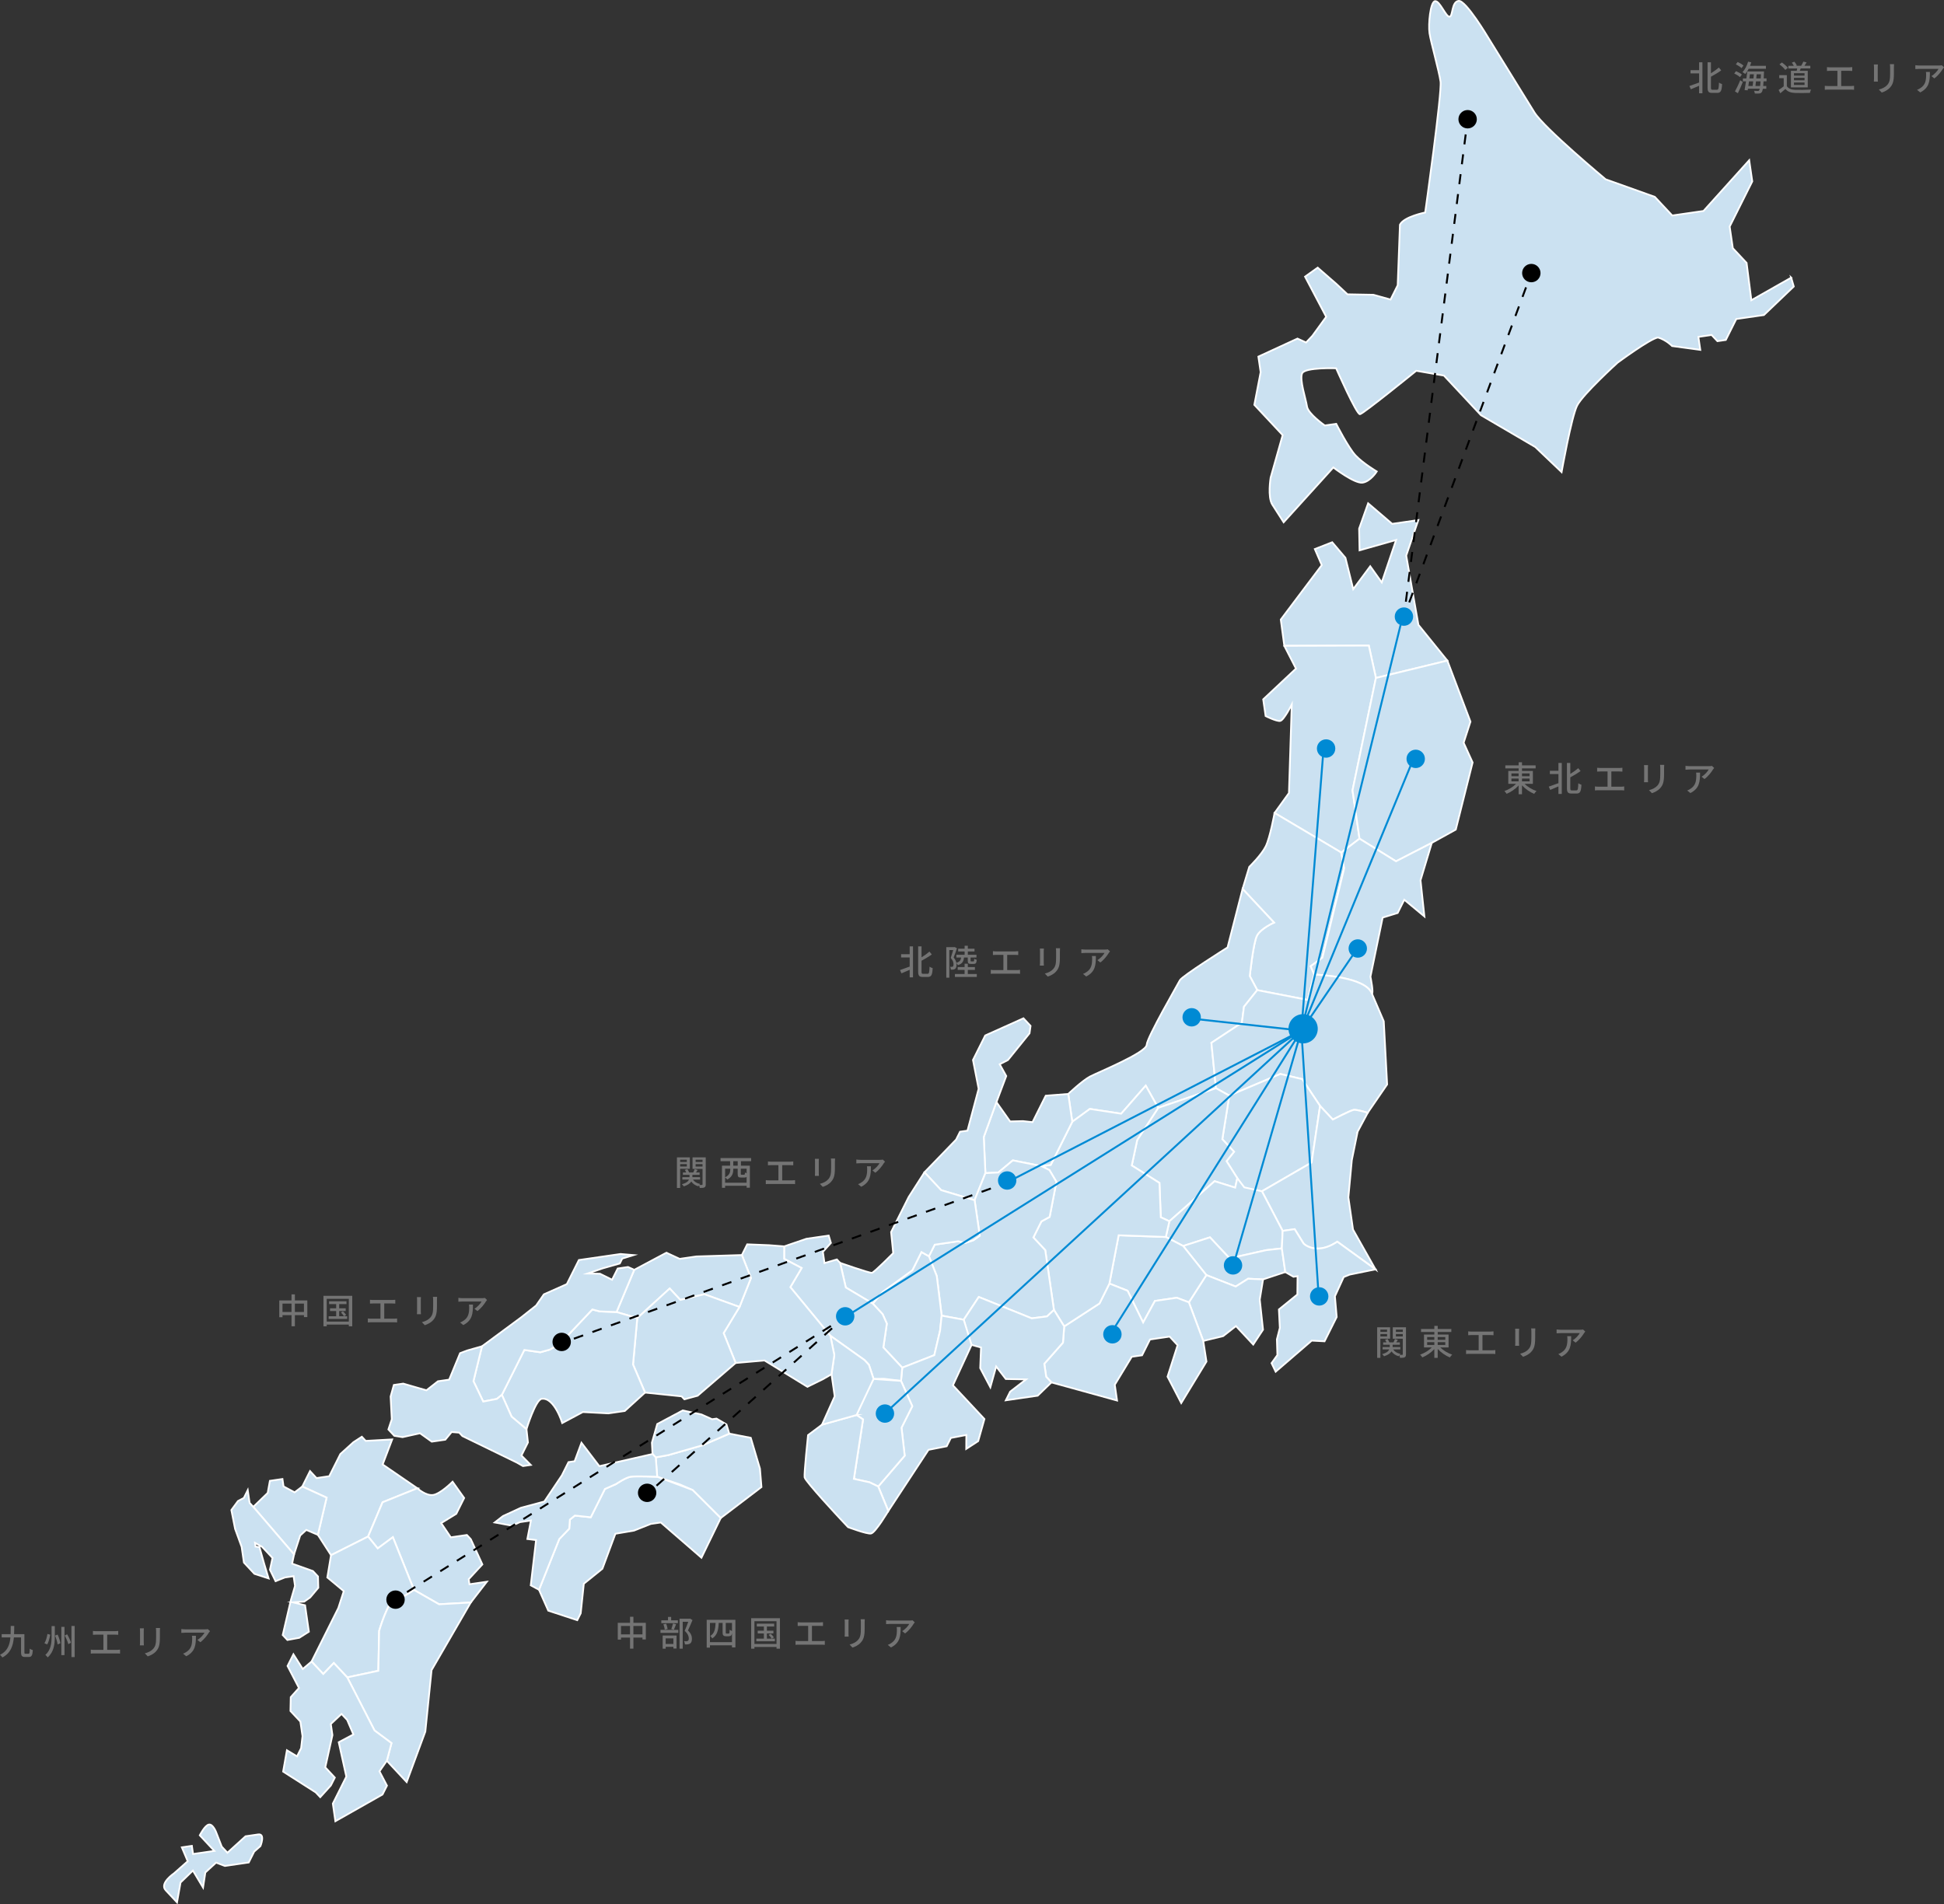 <?xml version="1.0" encoding="UTF-8"?><svg id="_レイヤー_2" xmlns="http://www.w3.org/2000/svg" viewBox="0 0 1107.22 1084.79"><rect x="0" y="0" width="1107.22" height="1084.79" fill="#333333" stroke="none"/><defs><style>.cls-1{stroke:#008ad4;stroke-width:1.11px;}.cls-1,.cls-2,.cls-3,.cls-4,.cls-5,.cls-6,.cls-7,.cls-8{stroke-miterlimit:10;}.cls-1,.cls-3,.cls-4,.cls-5,.cls-6,.cls-7,.cls-8{fill:none;}.cls-2{fill:#cbe1f1;stroke:#fff;}.cls-9{fill:#008ad4;}.cls-3,.cls-4,.cls-5,.cls-6,.cls-7,.cls-8{stroke:#000;stroke-width:1.11px;}.cls-4{stroke-dasharray:5.61 5.61;}.cls-5{stroke-dasharray:5.84 5.84;}.cls-6{stroke-dasharray:5.8 5.8;}.cls-10{fill:#747474;}.cls-7{stroke-dasharray:5.59 5.59;}.cls-8{stroke-dasharray:5.71 5.71;}</style></defs><g id="_レイヤー_1-2"><path class="cls-2" d="M1020.2,158.15l-22.7,12.88-2.71-21.26-7.85-8.4-1.79-12.3,12.87-25.73-1.75-12.05-26.04,28.9-8.89,1.28-8.9,1.29-9.93-10.62-28-10s-35.1-29.26-40.6-38.16c-5.49-8.87-26.31-42.58-26.31-42.58,0,0-12.75-21.48-16.86-20.89-4.1.6-3.09,8.71-5.14,9-2.03.3-5.58-9.24-8.27-8.85-2.69.39-3.88,13.19-3.15,18.22.73,5.03,5.39,21.32,6.29,27.55.91,6.23-8.75,74.62-8.75,74.62,0,0-12.09,2.38-14.37,6.94-.15,4.24-1.28,34.52-1.28,34.52l-4.06,8.13-9.76-2.71-14.78-.27-6.24-5.85-10.73-9.35-7.2,5.14,12.05,22.87-7.86,10.82-3.6,3.82-4.9-2.23-22.27,10.27,1.29,8.86-3.59,18.61,16.13,17.25-6.86,24.22s-1.81,11,.95,15.33c2.76,4.32,6.47,10.11,6.47,10.11l28.3-31.24s12.08,9.31,16.63,8.65c4.56-.66,8.1-6.36,8.1-6.36,0,0-7.9-4.68-12.07-9.14-4.16-4.47-11.02-18-11.02-18l-6.5.94s-9.54-6.67-10.14-10.83c-.6-4.17-4.47-15.5-2.74-18.95,1.72-3.44,19.33-2.81,19.33-2.81,0,0,11.63,26.45,13.58,26.17,1.94-.28,32.05-24.74,32.05-24.74l15.77,2.73,8.27,8.85,12.81,13.71,30.93,18.12,15.01,14.3s5.57-31.32,8.83-37.85c3.28-6.53,23.01-24.44,23.01-24.44,0,0,18.58-13.75,23.06-14.4,4.8,1.46,8.05,4.88,8.05,4.88l16.04,2.18-1.08-7.39,7.53-1.09,3.31,3.53,4.78-.7,5.96-11.92,10.95-1.58,4.79-.69,17.01-16.24-1.49-5.1Z"/><polygon class="cls-2" points="779.23 286.7 774.1 301.16 774.35 313.5 795.17 307.6 786.99 331.78 780.43 322.56 770.74 335.62 766.3 317.76 758.77 308.9 748.87 312.77 752.82 321.93 729.48 352.94 731.49 367.91 779.6 367.78 783.66 386.21 824.35 376.32 807.87 355.94 800.92 316.5 807.82 296.26 792.92 298.42 779.23 286.7"/><path class="cls-2" d="M731.49,367.91l6.65,12.96-18.67,17.52,1.38,9.52s6.15,3.09,8.25,2.78c2.1-.3,6.63-9.36,6.63-9.36l-1.6,50.42-8.19,11.36,38.02,22.56,10.38-7.92-3.99-27.5,13.32-64.05-4.05-18.43-48.12.13Z"/><polygon class="cls-2" points="783.66 386.21 770.34 450.26 774.33 477.76 795.1 490.65 815.5 480.15 829.15 472.59 838.74 434.36 833.62 423.11 837.51 411.1 824.35 376.32 783.66 386.21"/><path class="cls-2" d="M725.93,463.12s-2.55,14.06-5.03,19.03c-2.47,4.96-9.37,11.67-9.37,11.67l-3.81,12.55,17.92,19.17s-7.66,3.34-9.77,7.55c-2.1,4.21-4.05,22.91-4.05,22.91l4.27,8.03,28.75,5.59,3.72-14.49-2.04-4.73,6.67-4.87,12.41-50.91-1.64-8.96-38.02-22.56Z"/><path class="cls-2" d="M763.95,485.68l1.64,8.96-12.41,50.91-6.67,4.87,2.04,4.73c4.28.35,29.09,1.5,32.82,10.87,1.1-.16-.82-9.66-.82-9.66l6.95-33.64,8.55-2.63,3.77-7.53,11.46,9.5-2.21-20.6,6.42-21.3-20.4,10.49-20.77-12.89-10.38,7.92Z"/><path class="cls-2" d="M711.82,556.01l4.27,8.03-4.27-8.03s1.95-18.7,4.05-22.91c2.11-4.21,9.77-7.55,9.77-7.55l-17.92-19.17-8.56,33.33s-25.95,16.32-27.16,18.72c-1.2,2.41-18.6,32.29-18.91,36.8-.33,4.51-28,15.77-32.32,18.07-4.32,2.3-12.35,9.88-12.35,9.88l2.3,15.85,10.01-7.31,17.85,2.71,13.99-15.98,7.08,12.65,32.91-11.18-2.58-25.86,17.35-11.45,1.2-9.11,7.55-9.46-4.27-8.03"/><path class="cls-2" d="M716.09,564.04l28.75,5.59,3.72-14.49c4.28.35,29.09,1.5,32.82,10.87l6.75,15.76,1.92,36-11.05,16.11s-6.29-1.88-8-1.63c-1.71.24-11.91,5.51-11.91,5.51l-7.24-7.76-10.17-15.26-12.46-2.94-29.07,12.3-7.6-4.2-2.58-25.86,17.35-11.45,1.2-9.11,7.55-9.46"/><polygon class="cls-2" points="700.16 624.11 696.18 648.97 702.86 656.09 698.59 661.46 708.92 677.83 718.74 678.62 747.01 662.24 751.85 630.01 741.68 614.75 729.23 611.81 700.16 624.11"/><path class="cls-2" d="M773.22,644.69l5.79-10.8s-6.29-1.88-8-1.63c-1.71.24-11.91,5.51-11.91,5.51l-7.24-7.76-4.83,32.23-28.28,16.38,11.81,22.57,6.84-.99,5.07,8.19s3.41,3.7,10.26,2.71c4.72-.71,8.95-3.76,8.95-3.76l21.74,15.76-12.8-22.7-2.65-18.32,1.97-21.21,3.3-16.19Z"/><polygon class="cls-2" points="659.65 631.1 647.7 649.43 644.61 663.91 660.37 673.86 661.14 693.44 666.03 695.71 691.77 672.89 703.5 676.55 704.72 671.17 698.59 661.46 702.86 656.09 696.18 648.97 700.16 624.11 692.56 619.92 659.65 631.1"/><polygon class="cls-2" points="666.03 695.71 664 704.65 673.88 709.79 689.15 704.87 700.32 716.83 721.12 712.18 730.1 711.17 730.54 701.19 718.74 678.62 708.71 676.39 704.72 671.17 703.5 676.55 691.77 672.89 666.03 695.71"/><polygon class="cls-2" points="730.1 711.17 721.12 712.18 700.32 716.83 689.15 704.87 673.88 709.79 687.08 726.36 703.79 732.89 710.86 728.44 719.38 728.83 732.05 724.62 730.1 711.17"/><path class="cls-2" d="M783.4,723.1l-21.74-15.76s-4.23,3.05-8.95,3.76c-6.85.98-10.26-2.71-10.26-2.71l-5.07-8.19-6.84.99-.44,9.98,1.95,13.46,4.66,2.69,2.32-.34-.11,10.43-10.51,8.53.53,10.5-1.67,6.54.28,8.93-3.32,4.62,2.33,4.88,20.54-17.71,7.3.39,6.92-13.85-1.02-11.78,5.02-10.98,3.42-1.39,14.64-2.98Z"/><polygon class="cls-2" points="687.08 726.36 677.13 741.88 685.32 763.87 696.66 761.13 703.95 755.42 713.78 765.94 719.36 757.49 717.51 740.33 719.38 728.83 710.86 728.44 703.79 732.89 687.08 726.36"/><polygon class="cls-2" points="664 704.65 637.13 703.69 631.87 731.2 642.21 735.28 651.08 753.37 657.79 741.1 670.26 739.28 677.13 741.88 687.08 726.36 673.88 709.79 664 704.65"/><polygon class="cls-2" points="631.87 731.2 626.21 742.54 606.12 755.59 605.41 764.85 594.78 776.89 595.86 784.27 598.85 787.5 636.22 797.82 634.93 788.84 644.6 772.9 650.47 772.05 654.98 763.05 666.17 761.41 670.71 766.3 664.98 784.23 672.78 799.26 687.15 775.63 685.32 763.87 677.13 741.88 670.26 739.28 657.79 741.1 651.08 753.37 642.21 735.28 631.87 731.2"/><polygon class="cls-2" points="610.72 639.03 602.02 656.46 598.46 663.57 593.25 664.33 597.72 666.56 601.68 673.26 597.83 693.22 593.14 695.78 588.57 704.93 595.33 712.18 600.27 746.21 606.12 755.59 626.21 742.54 631.87 731.2 637.13 703.69 664 704.65 666.03 695.71 661.14 693.44 660.37 673.86 644.61 663.91 647.7 649.43 659.65 631.1 652.57 618.45 638.58 634.43 620.73 631.72 610.72 639.03"/><polygon class="cls-2" points="608.42 623.18 595.61 624.18 588.09 639.24 582.61 638.65 575.32 638.84 567.48 627.75 560.3 647.75 561.25 668.3 568.62 667.92 576.86 661.03 585.98 662.81 593.25 664.33 598.46 663.57 610.72 639.03 608.42 623.18"/><polygon class="cls-2" points="567.84 627 573.12 612.97 569.39 606.27 574.08 603.86 586.37 588.64 586.96 584.4 582.92 580.08 561.14 589.87 554.17 603.82 557.39 620.24 551.03 644.09 546.79 644.7 544.56 649.17 526.53 667.82 536.03 677.98 555.08 683.68 561.25 668.3 560.3 647.75 567.84 627"/><polygon class="cls-2" points="555.08 683.68 558.02 703.92 554.32 706.53 549.64 708.08 545.77 707.08 532.38 709.03 529.08 715.62 533.55 726.95 536.33 749.48 548.9 751.79 557.46 738.84 587.63 751.01 596.33 749.92 600.27 746.21 595.33 712.18 588.57 704.93 593.14 695.78 597.83 693.22 601.68 673.26 597.72 666.56 593.25 664.33 576.86 661.03 568.62 667.92 561.25 668.3 555.08 683.68"/><polygon class="cls-2" points="548.9 751.79 551.53 761.59 553.37 766.14 558.75 767.6 558.29 779.38 564.06 790.29 567.38 778.42 572.86 785.56 584.4 785.79 575.34 792.78 572.88 797.7 591.02 795.07 598.85 787.5 595.86 784.27 594.78 776.89 605.41 764.85 606.12 755.59 600.27 746.21 596.33 749.92 587.63 751.01 557.46 738.84 548.9 751.79"/><polygon class="cls-2" points="529.08 715.62 524.83 713.23 519.63 723.63 502.71 735.92 497.09 742.59 502.68 748.6 505.1 754.01 503.11 767.57 513.89 779.11 532.15 771.98 535.42 758.06 536.33 749.48 533.55 726.95 529.08 715.62"/><path class="cls-2" d="M526.53,667.82l-8.99,14.06-10,19.98,1.2,11.98s-10.87,11.05-12.15,11.25c-1.3.19-18.1-5.67-18.1-5.67l3.24,14.03,15.35,9.14,5.63-6.67,16.92-12.29,5.2-10.4,4.25,2.4,3.3-6.59,13.39-1.95,3.87.99,4.69-1.54,3.7-2.61-2.94-20.24-19.05-5.7-9.5-10.17Z"/><polygon class="cls-2" points="548.9 751.79 536.33 749.48 535.42 758.06 532.15 771.98 513.89 779.11 513.18 786.64 519.59 801.06 513.46 813.32 515.28 829.25 500.21 846.79 505.95 860.76 528.83 825.91 539.2 823.88 541.57 819.14 550.38 817.45 550.33 825.38 557.13 820.95 560.69 808.36 542.74 789.16 553.37 766.14 548.9 751.79"/><polygon class="cls-2" points="478.49 719.42 476.66 717.46 469.59 719.52 468.67 713.14 473.25 708.05 471.98 703.85 459.33 705.68 446.64 710.01 446.61 717.1 456.56 722.35 450.15 733.24 472.94 760.93 492.38 774.77 494.9 777.48 497.54 785.53 503.39 785.43 513.18 786.64 513.89 779.11 503.11 767.57 505.1 754.01 502.68 748.6 497.09 742.59 481.74 733.44 478.49 719.42"/><polygon class="cls-2" points="497.54 785.53 492.4 795.07 487.86 806.07 491.56 808.58 486.36 842.45 495.3 844.42 500.21 846.79 515.28 829.25 513.46 813.32 519.59 801.06 513.18 786.64 497.54 785.53"/><path class="cls-2" d="M487.86,806.07l-19.7,5.52-7.93,5.94s-2.3,21.78-1.97,24.03c.32,2.24,20.34,23.68,20.34,23.68l4.41,4.7s10.58,4.01,13.05,3.65c2.48-.35,9.88-12.83,9.88-12.83l-5.75-13.97-4.91-2.37-8.94-1.97,5.21-33.87-3.7-2.51Z"/><polygon class="cls-2" points="472.94 760.93 475.19 771.91 473.59 782.86 475.41 795.43 468.17 811.59 487.86 806.07 497.54 785.53 494.9 777.48 492.38 774.77 472.94 760.93"/><polygon class="cls-2" points="446.64 710.01 438.03 709.34 425.58 708.85 422.54 714.95 427.7 728.08 421.17 744.53 412.15 759.42 419 776.43 435.44 775 459.86 790.02 468.67 785.68 473.59 782.86 475.19 771.91 472.94 760.93 450.15 733.24 456.56 722.35 446.61 717.1 446.64 710.01"/><polygon class="cls-2" points="422.54 714.95 396.62 715.75 387.11 717.12 379.55 713.62 361.25 723.35 351.15 747.41 362.97 750.88 381.44 734.01 387.5 740.51 401.21 737.28 421.17 744.53 427.7 728.08 422.54 714.95"/><polygon class="cls-2" points="362.97 750.88 360.55 777.26 367.4 793.29 388.22 795.45 389.79 797.12 397.34 795.09 419 776.43 412.15 759.42 421.17 744.53 401.21 737.28 387.5 740.51 381.44 734.01 362.97 750.88"/><path class="cls-2" d="M351.15,747.41l-9.49-.35-4.3-1.11-18.46,19.53-5.65,3.29-5.51,1.57-9.11-1.34-12.8,25.6,5.53,12.4,8.49,7.18s5.15-16.82,8.68-17.32c7.17-1.05,11.71,13.79,11.71,13.79l11.74-6.27,14.48.76,9.39-1.36,11.53-10.48-6.85-16.02,2.43-26.39-11.82-3.46Z"/><polygon class="cls-2" points="361.25 723.35 357.7 721.76 351.82 722.62 348.62 729.01 341.74 725.6 334.67 725.48 343.3 722.52 353.01 719.76 354.4 716.97 360.84 714.98 353.43 714.35 329.7 717.79 322.83 731.51 309.77 737.33 305.35 743.7 296.76 750.5 274.51 766.94 269.66 786.79 275.22 798.42 282.99 796.92 285.84 794.59 298.65 769 307.75 770.33 313.26 768.77 318.91 765.48 337.37 745.95 341.67 747.06 351.15 747.41 361.25 723.35"/><polygon class="cls-2" points="274.51 766.94 266.07 769.32 262.04 770.86 255.83 785.93 249.44 786.85 242.87 792.01 235.36 789.84 229.67 788.19 224.32 788.96 222.48 795.54 223.15 808.47 221.21 814.3 224.6 817.92 229.29 818.68 239.23 816.47 245.91 821.25 253.61 820.14 257.23 815.77 261.54 816.11 263.35 818.05 294.37 833.17 297.86 835.16 302.29 834.51 296.99 829.15 300.69 821.72 299.87 814.17 291.37 807 285.84 794.59 282.99 796.92 275.22 798.42 269.66 786.79 274.51 766.94"/><polygon class="cls-2" points="427.61 819.06 415.38 816.69 400.05 823.33 380.66 828.9 373.47 830.21 374.3 841.25 387.4 845.69 394.47 848.81 410.48 864.79 433.69 847.12 432.83 836.63 427.61 819.06"/><polygon class="cls-2" points="373.47 830.21 371.65 828.28 371.3 821.85 374.35 811.2 388.85 803.47 399.53 805.77 405.57 808.47 408.1 808.12 413.76 811.43 415.38 816.69 400.05 823.33 380.66 828.9 373.47 830.21"/><path class="cls-2" d="M374.3,841.25s-12.1-.46-15.03-.04c-2.93.43-8.39,4.19-8.39,4.19l-6.34,2.79-8.06,16.13-9.04-.97-2.85,2.29-.37,5.17-5.69,5.94-11.54,28.88,5.28,11.89,16.52,5.43,1.96-3.93,1.77-16.83,10.57-8.53,7.41-19.94,10.6-1.8,9.57-3.8,5.69-.82,23.15,20.07,10.98-22.59-16.01-15.98-20.17-7.56Z"/><path class="cls-2" d="M374.3,841.25s-12.1-.46-15.03-.04c-2.93.43-8.39,4.19-8.39,4.19l-6.34,2.79-8.06,16.13-9.04-.97-2.85,2.29-.37,5.17-5.69,5.94-11.54,28.88-4.69-2.53,3.02-25.78-4.96-.62,2.03-10.53-6.23.92-4.58,2.01-9.81-1.81,4.7-3.65,10.19-4.7,13.35-3.58,10.01-14.92,3.77-7.53,3.49-.5,3.9-10.53,10.18,13.33,30.31-6.93,1.82,1.94.83,11.03Z"/><polygon class="cls-2" points="223.36 819.98 208.31 820.82 206.09 818.45 201.3 821.56 193.85 828.31 189.78 836.42 187.53 840.93 180.28 842 176.57 838.01 172.17 846.81 186.02 853.15 181.04 874.33 188.53 885.92 209.65 875.31 217.88 855.79 237.7 847.8 217.94 834.24 223.36 819.98"/><path class="cls-2" d="M237.7,847.8s4.77,4.43,8.99,3.82c4.22-.62,11.08-7.54,11.08-7.54l6.6,9.27-4.5,9.01-8.6,5.29,5.49,8.1,9.17-1.33,2.22,2.38,6.59,14.39-7.78,8.41.42,2.89,9.9-1.44-9.15,11.83-18.03,1.01-14.29-8.17-12.03-30.04-8.64,6.39-5.47-6.76,8.23-19.52,19.82-7.99Z"/><path class="cls-2" d="M188.53,885.92l-2.1,12.69,9.37,7.8-3.1,9.6-15.25,30.5,6.65,7.1,6.02-6.26,7.66,8.19,17.71-3.77.46-22.7s5-17.16,8.85-17.71c3.86-.56,10.99-5.64,10.99-5.64l-12.03-30.04-8.64,6.39-5.47-6.76-21.12,10.61Z"/><polygon class="cls-2" points="172.17 846.81 167.79 850.13 161.49 846.74 160.87 842.53 153.72 843.57 152.47 850.47 144.26 858.4 167.48 885.47 170.97 874.73 174.45 871.53 181.04 874.33 186.02 853.15 172.17 846.81"/><polygon class="cls-2" points="144.26 858.4 142.16 856.13 141.1 848.87 138.89 853.31 135.54 855.08 131.78 860.2 133.9 870.94 137.63 881.18 138.93 890.13 144.92 896.55 152.98 899.16 150.48 890.9 147.77 881.32 145.54 881.03 145.24 878.91 149.23 881.11 155.22 887.5 153.76 894.2 156.95 900.73 162.27 898.62 167.22 897.89 168.03 903.44 166 910.39 165.65 911.59 161.03 931.4 163.69 934.23 170.44 933 175.92 929.5 174.43 919.21 173.75 914.46 166.76 912.77 173.25 912.38 176.66 909.99 181.29 904.47 181.11 898.04 178.22 894.96 166.37 890.74 167.48 885.47 144.26 858.4"/><path class="cls-2" d="M235.8,905.73l14.29,8.17,18.03-1.01-22.32,38.52-3.55,35.01-10.63,28.76-11.31-12.13,2.66-10.07-9.67-7.21-15.53-30.22,17.71-3.77.46-22.7s5-17.16,8.85-17.71c3.86-.56,10.99-5.64,10.99-5.64Z"/><polygon class="cls-2" points="177.46 946.52 172.44 950.75 167.12 942.37 163.77 949.04 170.27 961.57 165.6 966.81 165.43 974.67 171.08 980.7 172.29 989.01 171.5 995.87 169.18 1000.52 163.42 997.05 161.26 1009.2 179.83 1021.06 182.39 1023.78 188.44 1017.11 190.7 1012.62 185.26 1006.78 189.34 988.43 188.42 982.1 194.53 976.36 197.74 979.79 201.27 988.04 192.93 992.49 197.26 1012.06 189.57 1027.44 191.02 1037.47 217.85 1022.27 220.4 1017.2 216.13 1009.06 220.31 1003.05 222.98 992.98 213.31 985.77 197.79 955.55 190.13 947.36 184.11 953.62 177.46 946.52"/><path class="cls-2" d="M147,1045.01l-7.14,1.04-10.32,9.37-3.24-3.46-3.19-8.2s-1.78-4.73-4.1-4.39c-2.33.34-5.22,6.14-5.22,6.14l8.3,8.88-12.14,1.76-.67-4.63-5.71.84,3.34,7.92-7.76,6.87s-8.48,5.7-4.8,9.63c3.66,3.9,6.47,6.93,6.47,6.93l2-11.32,7.05-6.8,5.77,9.66,1.31-8.58,6.12-5.61,5.02,1.9,13.57-1.98,3.11-6.2,3.56-3.14s2.96-7.25-1.32-6.64Z"/><line class="cls-1" x1="741.2" y1="587.09" x2="701.94" y2="722.53"/><line class="cls-1" x1="741.2" y1="587.09" x2="631.87" y2="760.93"/><line class="cls-1" x1="741.2" y1="587.09" x2="751.07" y2="738.84"/><line class="cls-1" x1="741.2" y1="587.09" x2="804.54" y2="433.48"/><line class="cls-1" x1="741.2" y1="587.09" x2="753.82" y2="426.73"/><line class="cls-1" x1="741.2" y1="587.09" x2="677.13" y2="580.08"/><line class="cls-3" x1="480.38" y1="750.88" x2="478.27" y2="752.77"/><line class="cls-5" x1="473.92" y1="756.67" x2="371.69" y2="848.34"/><line class="cls-3" x1="369.51" y1="850.29" x2="367.4" y2="852.18"/><line class="cls-1" x1="741.2" y1="587.09" x2="572.34" y2="674.16"/><line class="cls-1" x1="741.2" y1="587.09" x2="480.38" y2="750.88"/><line class="cls-3" x1="480.38" y1="750.88" x2="477.98" y2="752.38"/><line class="cls-7" x1="473.25" y1="755.35" x2="229.57" y2="908.37"/><line class="cls-3" x1="227.21" y1="909.86" x2="224.81" y2="911.37"/><line class="cls-1" x1="741.2" y1="587.09" x2="502.97" y2="806.07"/><line class="cls-1" x1="741.2" y1="587.09" x2="798.62" y2="352.29"/><line class="cls-1" x1="741.2" y1="587.09" x2="773.19" y2="540.18"/><circle class="cls-9" cx="773.33" cy="540.32" r="5.24"/><line class="cls-3" x1="318.91" y1="765.48" x2="321.57" y2="764.52"/><line class="cls-4" x1="326.85" y1="762.61" x2="567.03" y2="676.07"/><line class="cls-3" x1="569.67" y1="675.12" x2="572.34" y2="674.16"/><circle class="cls-9" cx="742.2" cy="586.05" r="8.34"/><line class="cls-3" x1="799.62" y1="351.25" x2="800.61" y2="348.59"/><line class="cls-6" x1="802.63" y1="343.15" x2="870.19" y2="160.93"/><line class="cls-3" x1="871.2" y1="158.21" x2="872.18" y2="155.56"/><circle cx="872.18" cy="155.56" r="5.24"/><line class="cls-3" x1="799.62" y1="351.25" x2="799.98" y2="348.44"/><line class="cls-8" x1="800.71" y1="342.77" x2="835.18" y2="73.56"/><line class="cls-3" x1="835.54" y1="70.73" x2="835.9" y2="67.92"/><circle cx="835.9" cy="67.92" r="5.24"/><circle cx="319.91" cy="764.44" r="5.24"/><circle class="cls-9" cx="806.33" cy="432.29" r="5.24"/><circle class="cls-9" cx="755.29" cy="426.4" r="5.24"/><circle class="cls-9" cx="678.73" cy="579.51" r="5.24"/><path class="cls-9" d="M756.6,738.51c0,2.89-2.34,5.24-5.24,5.24s-5.24-2.34-5.24-5.24,2.34-5.24,5.24-5.24,5.24,2.34,5.24,5.24Z"/><path class="cls-9" d="M707.52,720.84c0,2.89-2.34,5.24-5.24,5.24s-5.24-2.34-5.24-5.24,2.34-5.24,5.24-5.24,5.24,2.34,5.24,5.24Z"/><path class="cls-9" d="M638.82,760.1c0,2.89-2.34,5.24-5.24,5.24s-5.24-2.34-5.24-5.24,2.34-5.24,5.24-5.24,5.24,2.34,5.24,5.24Z"/><path class="cls-9" d="M509.27,805.25c0,2.89-2.34,5.24-5.24,5.24s-5.24-2.34-5.24-5.24,2.34-5.24,5.24-5.24,5.24,2.34,5.24,5.24Z"/><path d="M373.82,850.4c0,2.89-2.34,5.24-5.24,5.24s-5.24-2.34-5.24-5.24,2.34-5.24,5.24-5.24,5.24,2.34,5.24,5.24Z"/><path class="cls-9" d="M486.62,749.84c0,2.89-2.34,5.24-5.24,5.24s-5.24-2.34-5.24-5.24,2.34-5.24,5.24-5.24,5.24,2.34,5.24,5.24Z"/><path class="cls-9" d="M578.88,672.48c0,2.89-2.34,5.24-5.24,5.24s-5.24-2.34-5.24-5.24,2.34-5.24,5.24-5.24,5.24,2.34,5.24,5.24Z"/><path d="M230.52,911.25c0,2.89-2.34,5.24-5.24,5.24s-5.24-2.34-5.24-5.24,2.34-5.24,5.24-5.24,5.24,2.34,5.24,5.24Z"/><circle class="cls-9" cx="799.62" cy="351.25" r="5.24"/><path class="cls-10" d="M387.38,665.81v10.93h-1.83v-17.42h7.36v6.49h-5.53ZM387.38,660.65v1.29h3.81v-1.29h-3.81ZM391.19,664.52v-1.37h-3.81v1.37h3.81ZM401.96,674.66c0,.93-.16,1.45-.75,1.75-.54.3-1.41.32-2.64.32-.06-.4-.24-1.03-.42-1.51-.16.22-.28.42-.38.59-1.81-.5-3.15-1.45-4.05-2.76-.63,1.03-1.88,2.02-4.25,2.78-.22-.36-.71-.91-1.09-1.23,2.54-.67,3.61-1.69,4.05-2.66h-3.79v-1.35h4.07v-1.33h-3.75v-1.35h1.87c-.18-.48-.48-1.03-.77-1.47l1.41-.44c.44.59.85,1.35,1.01,1.9h2.36c.3-.6.66-1.37.83-1.92l1.67.5c-.3.5-.63.99-.93,1.43h2.06v1.35h-4.11v1.33h4.38v1.35h-4.07c.81,1.25,2.22,2.14,4.11,2.52-.16.14-.32.34-.48.54.66.02,1.29.02,1.51.02.24,0,.32-.1.32-.36v-8.81h-5.69v-6.53h7.52v15.33ZM396.2,660.65v1.29h3.93v-1.29h-3.93ZM400.13,664.54v-1.39h-3.93v1.39h3.93Z"/><path class="cls-10" d="M422,661.5v2.54h5.1v12.56h-1.86v-1.11h-12.24v1.15h-1.8v-12.6h4.64v-2.54h-5.45v-1.79h17.42v1.79h-5.79ZM425.23,673.76v-3.35c-.3.3-.69.4-1.25.4h-1.83c-1.65,0-2-.48-2-2.12v-2.94h-2.52v.63c0,1.88-.61,4.13-3.41,5.53-.22-.32-.83-.89-1.23-1.15v3h12.24ZM412.99,665.75v4.92c2.5-1.23,2.94-2.92,2.94-4.34v-.58h-2.94ZM420.17,661.5h-2.54v2.54h2.54v-2.54ZM425.23,665.75h-3.31v2.94c0,.46.06.5.52.5h1.33c.4,0,.48-.16.54-1.29.2.16.58.34.93.46v-2.6Z"/><path class="cls-10" d="M439.16,661.76h10.85c.62,0,1.25-.04,1.79-.12v2.18c-.56-.06-1.21-.08-1.79-.08h-4.5v8.67h5.59c.63,0,1.21-.08,1.73-.14v2.28c-.54-.08-1.31-.1-1.73-.1h-13.09c-.58,0-1.21.02-1.84.1v-2.28c.59.1,1.27.14,1.84.14h5.34v-8.67h-4.19c-.44,0-1.25.02-1.77.08v-2.18c.52.08,1.31.12,1.77.12Z"/><path class="cls-10" d="M466.33,661.6v6.65c0,.52.04,1.21.08,1.61h-2.28c.02-.34.08-1.03.08-1.61v-6.65c0-.36-.02-1.05-.08-1.47h2.28c-.04.42-.08.91-.08,1.47ZM475.53,661.8v3.53c0,4.54-.71,6.23-2.18,7.89-1.29,1.51-3.29,2.42-4.74,2.9l-1.65-1.73c1.88-.48,3.53-1.23,4.76-2.58,1.39-1.59,1.65-3.13,1.65-6.61v-3.41c0-.71-.06-1.31-.12-1.82h2.36c-.04.52-.08,1.11-.08,1.82Z"/><path class="cls-10" d="M503.41,662.59c-.85,1.45-2.74,3.97-4.86,5.47l-1.65-1.33c1.75-1.01,3.47-2.98,4.05-4.11h-10.87c-.79,0-1.49.06-2.34.12v-2.2c.73.1,1.55.18,2.34.18h11.09c.44,0,1.33-.06,1.65-.14l1.25,1.17c-.18.22-.5.59-.65.83ZM490.54,676.06l-1.83-1.49c.58-.2,1.27-.52,1.9-.97,2.84-1.82,3.29-4.32,3.29-7.62,0-.54-.02-1.01-.12-1.59h2.26c0,5.18-.3,8.99-5.51,11.66Z"/><path class="cls-10" d="M518.11,539.1h1.9v17.66h-1.9v-4.29c-1.65.71-3.33,1.45-4.68,2l-.83-1.87c1.37-.46,3.45-1.21,5.51-1.98v-5.2h-4.88v-1.84h4.88v-4.48ZM528.33,554.73c.85,0,.97-.85,1.11-4.07.48.36,1.25.73,1.77.85-.18,3.67-.67,5.02-2.72,5.02h-2.94c-2,0-2.6-.69-2.6-3.09v-14.34h1.92v6.25c1.69-1.03,3.35-2.26,4.5-3.27l1.35,1.63c-1.69,1.23-3.85,2.5-5.85,3.59v6.19c0,1.07.14,1.25.93,1.25h2.52Z"/><path class="cls-10" d="M549.04,545.49c-.22,2.2-.97,3.55-3.49,4.34-.16-.36-.52-.87-.83-1.21.06.34.08.66.08.95,0,1.15-.24,1.96-.85,2.38-.28.2-.65.32-1.07.4-.38.04-.85.06-1.31.04-.02-.48-.18-1.21-.44-1.67.4.06.73.06.99.04.24,0,.46-.06.63-.18.24-.2.34-.67.34-1.25,0-.97-.3-2.24-1.59-3.65.48-1.35,1.01-3.13,1.39-4.46h-2.18v15.73h-1.75v-17.38h4.54l.28-.08,1.25.71c-.56,1.67-1.25,3.73-1.88,5.26.95,1.09,1.37,2.1,1.55,3.01,1.92-.56,2.5-1.45,2.7-3h-2.68v-1.57h4.68v-1.9h-3.67v-1.55h3.67v-1.69h1.83v1.69h3.81v1.55h-3.81v1.9h4.92v1.57h-3.35v1.73c0,.44.06.48.46.48h1.15c.34,0,.42-.16.46-1.51.32.24.99.5,1.45.59-.16,1.9-.61,2.36-1.71,2.36h-1.61c-1.49,0-1.81-.46-1.81-1.9v-1.75h-2.14ZM556.34,554.85v1.67h-12.46v-1.67h5.51v-2.34h-3.93v-1.61h3.93v-1.88h1.83v1.88h4.05v1.61h-4.05v2.34h5.12Z"/><path class="cls-10" d="M567.3,541.97h10.85c.62,0,1.25-.04,1.79-.12v2.18c-.56-.06-1.21-.08-1.79-.08h-4.5v8.67h5.59c.63,0,1.21-.08,1.73-.14v2.28c-.54-.08-1.31-.1-1.73-.1h-13.09c-.58,0-1.21.02-1.84.1v-2.28c.59.1,1.27.14,1.84.14h5.34v-8.67h-4.19c-.44,0-1.25.02-1.77.08v-2.18c.52.08,1.31.12,1.77.12Z"/><path class="cls-10" d="M594.47,541.82v6.65c0,.52.04,1.21.08,1.61h-2.28c.02-.34.08-1.03.08-1.61v-6.65c0-.36-.02-1.05-.08-1.47h2.28c-.04.42-.08.91-.08,1.47ZM603.67,542.01v3.53c0,4.54-.71,6.23-2.18,7.89-1.29,1.51-3.29,2.42-4.74,2.9l-1.65-1.73c1.88-.48,3.53-1.23,4.76-2.58,1.39-1.59,1.65-3.13,1.65-6.61v-3.41c0-.71-.06-1.31-.12-1.82h2.36c-.04.52-.08,1.11-.08,1.82Z"/><path class="cls-10" d="M631.55,542.81c-.85,1.45-2.74,3.97-4.86,5.47l-1.65-1.33c1.75-1.01,3.47-2.98,4.05-4.11h-10.87c-.79,0-1.49.06-2.34.12v-2.2c.73.1,1.55.18,2.34.18h11.09c.44,0,1.33-.06,1.65-.14l1.25,1.17c-.18.22-.5.59-.65.83ZM618.67,556.28l-1.83-1.49c.58-.2,1.27-.52,1.9-.97,2.84-1.82,3.29-4.32,3.29-7.62,0-.54-.02-1.01-.12-1.59h2.26c0,5.18-.3,8.99-5.51,11.66Z"/><path class="cls-10" d="M868.31,446.52c1.75,1.73,4.38,3.29,6.82,4.11-.46.38-1.03,1.11-1.33,1.59-2.44-.99-5.08-2.8-6.94-4.84v5.08h-1.92v-5c-1.84,2-4.4,3.75-6.82,4.74-.3-.48-.85-1.17-1.27-1.55,2.38-.85,4.96-2.4,6.67-4.13h-4.46v-7.34h5.89v-1.45h-7.58v-1.71h7.58v-1.77h1.92v1.77h7.76v1.71h-7.76v1.45h6.19v7.34h-4.74ZM860.85,442.17h4.09v-1.59h-4.09v1.59ZM860.85,445.11h4.09v-1.61h-4.09v1.61ZM866.86,440.59v1.59h4.32v-1.59h-4.32ZM871.19,443.5h-4.32v1.61h4.32v-1.61Z"/><path class="cls-10" d="M887.62,434.61h1.9v17.66h-1.9v-4.29c-1.65.71-3.33,1.45-4.68,2l-.83-1.87c1.37-.46,3.45-1.21,5.51-1.98v-5.2h-4.88v-1.84h4.88v-4.48ZM897.84,450.25c.85,0,.97-.85,1.11-4.07.48.36,1.25.73,1.77.85-.18,3.67-.67,5.02-2.72,5.02h-2.94c-2,0-2.6-.69-2.6-3.09v-14.34h1.92v6.25c1.69-1.03,3.35-2.26,4.5-3.27l1.35,1.63c-1.69,1.23-3.85,2.5-5.85,3.59v6.19c0,1.07.14,1.25.93,1.25h2.52Z"/><path class="cls-10" d="M911.41,437.49h10.85c.62,0,1.25-.04,1.79-.12v2.18c-.55-.06-1.21-.08-1.79-.08h-4.5v8.67h5.59c.63,0,1.21-.08,1.72-.14v2.28c-.54-.08-1.31-.1-1.72-.1h-13.09c-.58,0-1.21.02-1.84.1v-2.28c.6.1,1.27.14,1.84.14h5.34v-8.67h-4.19c-.44,0-1.25.02-1.76.08v-2.18c.52.08,1.31.12,1.76.12Z"/><path class="cls-10" d="M938.57,437.33v6.65c0,.52.04,1.21.08,1.61h-2.28c.02-.34.08-1.03.08-1.61v-6.65c0-.36-.02-1.05-.08-1.47h2.28c-.04.42-.08.91-.08,1.47ZM947.78,437.53v3.53c0,4.54-.71,6.23-2.18,7.89-1.29,1.51-3.29,2.42-4.74,2.9l-1.65-1.73c1.88-.48,3.53-1.23,4.76-2.58,1.39-1.59,1.65-3.13,1.65-6.61v-3.41c0-.71-.06-1.31-.12-1.82h2.36c-.04.52-.08,1.11-.08,1.82Z"/><path class="cls-10" d="M975.66,438.32c-.85,1.45-2.74,3.97-4.86,5.47l-1.65-1.33c1.75-1.01,3.47-2.98,4.05-4.11h-10.87c-.79,0-1.49.06-2.34.12v-2.2c.73.1,1.55.18,2.34.18h11.09c.44,0,1.33-.06,1.65-.14l1.25,1.17c-.18.22-.5.59-.66.83ZM962.78,451.79l-1.83-1.49c.58-.2,1.27-.52,1.9-.97,2.84-1.82,3.29-4.32,3.29-7.62,0-.54-.02-1.01-.12-1.59h2.26c0,5.18-.3,8.99-5.51,11.66Z"/><path class="cls-10" d="M175.04,740.79v9.48h-1.92v-1.07h-5.16v6.31h-1.92v-6.31h-5.14v1.17h-1.84v-9.58h6.98v-3.45h1.92v3.45h7.08ZM166.03,747.4v-4.8h-5.14v4.8h5.14ZM173.11,747.4v-4.8h-5.16v4.8h5.16Z"/><path class="cls-10" d="M200.63,738.17v17.36h-1.96v-.97h-12.58v.97h-1.86v-17.36h16.41ZM198.67,752.85v-12.97h-12.58v12.97h12.58ZM197.74,749.8v1.53h-10.57v-1.53h4.3v-2.94h-3.51v-1.57h3.51v-2.4h-4.03v-1.63h9.9v1.63h-4.15v2.4h3.71v1.57h-3.71v2.94h2.74c-.36-.61-1.11-1.51-1.76-2.16l1.17-.63c.67.62,1.47,1.51,1.84,2.06l-1.21.73h1.77Z"/><path class="cls-10" d="M212.5,740.55h10.85c.62,0,1.25-.04,1.79-.12v2.18c-.56-.06-1.21-.08-1.79-.08h-4.5v8.67h5.59c.63,0,1.21-.08,1.73-.14v2.28c-.54-.08-1.31-.1-1.73-.1h-13.09c-.58,0-1.21.02-1.84.1v-2.28c.59.1,1.27.14,1.84.14h5.34v-8.67h-4.19c-.44,0-1.25.02-1.77.08v-2.18c.52.08,1.31.12,1.77.12Z"/><path class="cls-10" d="M239.67,740.39v6.65c0,.52.04,1.21.08,1.61h-2.28c.02-.34.08-1.03.08-1.61v-6.65c0-.36-.02-1.05-.08-1.47h2.28c-.04.42-.08.91-.08,1.47ZM248.87,740.59v3.53c0,4.54-.71,6.23-2.18,7.89-1.29,1.51-3.29,2.42-4.74,2.9l-1.65-1.73c1.88-.48,3.53-1.23,4.76-2.58,1.39-1.59,1.65-3.13,1.65-6.61v-3.41c0-.71-.06-1.31-.12-1.82h2.36c-.04.52-.08,1.11-.08,1.82Z"/><path class="cls-10" d="M276.75,741.39c-.85,1.45-2.74,3.97-4.86,5.47l-1.65-1.33c1.75-1.01,3.47-2.98,4.05-4.11h-10.87c-.79,0-1.49.06-2.34.12v-2.2c.73.1,1.55.18,2.34.18h11.09c.44,0,1.33-.06,1.65-.14l1.25,1.17c-.18.22-.5.59-.65.83ZM263.87,754.85l-1.83-1.49c.58-.2,1.27-.52,1.9-.97,2.84-1.82,3.29-4.32,3.29-7.62,0-.54-.02-1.01-.12-1.59h2.26c0,5.18-.3,8.99-5.51,11.66Z"/><path class="cls-10" d="M367.84,924.45v9.48h-1.92v-1.07h-5.16v6.31h-1.92v-6.31h-5.14v1.17h-1.84v-9.58h6.98v-3.45h1.92v3.45h7.08ZM358.83,931.05v-4.8h-5.14v4.8h5.14ZM365.92,931.05v-4.8h-5.16v4.8h5.16Z"/><path class="cls-10" d="M376.18,928.48h10.16v1.69h-10.16v-1.69ZM386.08,924.65h-9.42v-1.61h3.81v-1.96h1.79v1.96h3.83v1.61ZM377.43,931.69h7.91v7.42h-1.8v-.99h-4.4v1.07h-1.71v-7.5ZM378.62,928.36c-.08-.83-.4-2.12-.77-3.07l1.53-.34c.44.93.75,2.22.87,3.04l-1.63.38ZM379.13,933.32v3.19h4.4v-3.19h-4.4ZM382.33,928.02c.36-.85.77-2.24.99-3.17l1.75.4c-.44,1.11-.87,2.34-1.27,3.15l-1.47-.38ZM394.41,922.9c-.77,1.88-1.73,4.17-2.58,5.89,1.83,1.8,2.26,3.35,2.26,4.7s-.3,2.26-1.01,2.74c-.38.26-.81.4-1.33.48-.46.06-1.07.04-1.63.04-.02-.54-.2-1.31-.5-1.82.52.04.99.06,1.35.04.32-.02.58-.08.79-.22.4-.24.54-.75.54-1.47,0-1.15-.52-2.6-2.34-4.25.71-1.55,1.49-3.63,2.04-5.18h-3.15v15.33h-1.81v-17.06h5.69l.3-.08,1.37.85Z"/><path class="cls-10" d="M418.85,922.74v15.71h-1.94v-1.19h-12.56v1.35h-1.85v-15.87h16.35ZM416.91,935.48v-5.32c-.04.44-.1.79-.18.99-.14.4-.38.62-.73.79-.28.12-.81.18-1.19.18h-1.33c-.46,0-1.05-.12-1.39-.42-.36-.28-.52-.65-.52-1.9v-5.3h-2.2c-.22,3.99-.79,7-3.69,8.83-.24-.44-.73-1.07-1.15-1.37,2.48-1.51,2.9-4.07,3.04-7.46h-3.21v10.97h12.56ZM416.91,924.51h-3.55v5.4c0,.32.04.54.14.6s.26.1.44.1h.73c.22,0,.42-.02.54-.08.12-.04.22-.18.26-.44.06-.28.08-.89.1-1.73.32.28.89.59,1.35.75v-4.6Z"/><path class="cls-10" d="M444.23,921.83v17.36h-1.96v-.97h-12.58v.97h-1.86v-17.36h16.41ZM442.27,936.51v-12.97h-12.58v12.97h12.58ZM441.34,933.45v1.53h-10.57v-1.53h4.3v-2.94h-3.51v-1.57h3.51v-2.4h-4.03v-1.63h9.9v1.63h-4.15v2.4h3.71v1.57h-3.71v2.94h2.74c-.36-.61-1.11-1.51-1.76-2.16l1.17-.63c.67.62,1.47,1.51,1.84,2.06l-1.21.73h1.77Z"/><path class="cls-10" d="M456.1,924.21h10.85c.62,0,1.25-.04,1.79-.12v2.18c-.56-.06-1.21-.08-1.79-.08h-4.5v8.67h5.59c.63,0,1.21-.08,1.73-.14v2.28c-.54-.08-1.31-.1-1.73-.1h-13.09c-.58,0-1.21.02-1.84.1v-2.28c.59.1,1.27.14,1.84.14h5.34v-8.67h-4.19c-.44,0-1.25.02-1.77.08v-2.18c.52.08,1.31.12,1.77.12Z"/><path class="cls-10" d="M483.27,924.05v6.65c0,.52.04,1.21.08,1.61h-2.28c.02-.34.08-1.03.08-1.61v-6.65c0-.36-.02-1.05-.08-1.47h2.28c-.04.42-.08.91-.08,1.47ZM492.47,924.25v3.53c0,4.54-.71,6.23-2.18,7.89-1.29,1.51-3.29,2.42-4.74,2.9l-1.65-1.73c1.88-.48,3.53-1.23,4.76-2.58,1.39-1.59,1.65-3.13,1.65-6.61v-3.41c0-.71-.06-1.31-.12-1.82h2.36c-.04.52-.08,1.11-.08,1.82Z"/><path class="cls-10" d="M520.35,925.04c-.85,1.45-2.74,3.97-4.86,5.47l-1.65-1.33c1.75-1.01,3.47-2.98,4.05-4.11h-10.87c-.79,0-1.49.06-2.34.12v-2.2c.73.1,1.55.18,2.34.18h11.09c.44,0,1.33-.06,1.65-.14l1.25,1.17c-.18.22-.5.59-.65.83ZM507.47,938.51l-1.83-1.49c.58-.2,1.27-.52,1.9-.97,2.84-1.82,3.29-4.32,3.29-7.62,0-.54-.02-1.01-.12-1.59h2.26c0,5.18-.3,8.99-5.51,11.66Z"/><path class="cls-10" d="M16.27,942.09c.52,0,.61-.48.67-2.92.46.36,1.23.69,1.75.83-.18,2.94-.65,3.91-2.24,3.91h-2.2c-1.69,0-2.26-.59-2.26-2.72v-8.41h-4.09c-.46,4.86-1.86,8.97-6.55,11.41-.28-.46-.87-1.15-1.35-1.49,4.27-2.1,5.53-5.63,5.93-9.92H.95v-1.86h5.1c.06-1.51.06-3.08.06-4.7h2c-.02,1.61-.02,3.19-.1,4.7h5.89v10.29c0,.77.08.87.65.87h1.71Z"/><path class="cls-10" d="M28.61,931.23c-.34,1.82-.85,4.13-1.71,5.53l-1.59-.65c.83-1.39,1.43-3.51,1.71-5.32l1.59.44ZM31.21,926.31v6.15c0,4.09-.44,8.49-4.07,11.7-.26-.46-.91-1.11-1.31-1.43,3.19-2.84,3.55-6.74,3.55-10.28v-6.15h1.82ZM32.84,931.15c.71,1.59,1.39,3.63,1.57,4.92l-1.59.71c-.16-1.31-.79-3.41-1.47-5.06l1.49-.58ZM36.74,926.75v16.11h-1.81v-16.11h1.81ZM38.25,930.98c.91,1.55,1.86,3.55,2.16,4.82l-1.51.83c-.3-1.31-1.17-3.39-2.04-4.94l1.39-.71ZM42.54,926.26v17.71h-1.84v-17.71h1.84Z"/><path class="cls-10" d="M54.7,929.21h10.85c.62,0,1.25-.04,1.79-.12v2.18c-.56-.06-1.21-.08-1.79-.08h-4.5v8.67h5.59c.63,0,1.21-.08,1.73-.14v2.28c-.54-.08-1.31-.1-1.73-.1h-13.09c-.58,0-1.21.02-1.84.1v-2.28c.6.1,1.27.14,1.84.14h5.34v-8.67h-4.19c-.44,0-1.25.02-1.77.08v-2.18c.52.08,1.31.12,1.77.12Z"/><path class="cls-10" d="M81.87,929.05v6.65c0,.52.04,1.21.08,1.61h-2.28c.02-.34.08-1.03.08-1.61v-6.65c0-.36-.02-1.05-.08-1.47h2.28c-.04.42-.08.91-.08,1.47ZM91.07,929.25v3.53c0,4.54-.71,6.23-2.18,7.89-1.29,1.51-3.29,2.42-4.74,2.9l-1.65-1.73c1.88-.48,3.53-1.23,4.76-2.58,1.39-1.59,1.65-3.13,1.65-6.61v-3.41c0-.71-.06-1.31-.12-1.82h2.36c-.04.52-.08,1.11-.08,1.82Z"/><path class="cls-10" d="M118.95,930.04c-.85,1.45-2.74,3.97-4.86,5.47l-1.65-1.33c1.75-1.01,3.47-2.98,4.05-4.11h-10.87c-.79,0-1.49.06-2.34.12v-2.2c.73.1,1.55.18,2.34.18h11.09c.44,0,1.33-.06,1.65-.14l1.25,1.17c-.18.22-.5.59-.65.83ZM106.08,943.51l-1.82-1.49c.58-.2,1.27-.52,1.9-.97,2.84-1.82,3.29-4.32,3.29-7.62,0-.54-.02-1.01-.12-1.59h2.26c0,5.18-.3,8.99-5.51,11.66Z"/><path class="cls-10" d="M786.21,762.6v10.93h-1.83v-17.42h7.36v6.49h-5.53ZM786.21,757.44v1.29h3.81v-1.29h-3.81ZM790.02,761.31v-1.37h-3.81v1.37h3.81ZM800.79,771.44c0,.93-.16,1.45-.75,1.75-.54.3-1.41.32-2.64.32-.06-.4-.24-1.03-.42-1.51-.16.22-.28.42-.38.59-1.81-.5-3.15-1.45-4.05-2.76-.63,1.03-1.88,2.02-4.25,2.78-.22-.36-.71-.91-1.09-1.23,2.54-.67,3.61-1.69,4.05-2.66h-3.79v-1.35h4.07v-1.33h-3.75v-1.35h1.87c-.18-.48-.48-1.03-.77-1.47l1.41-.44c.44.59.85,1.35,1.01,1.9h2.36c.3-.6.66-1.37.83-1.92l1.67.5c-.3.5-.63.99-.93,1.43h2.06v1.35h-4.11v1.33h4.38v1.35h-4.07c.81,1.25,2.22,2.14,4.11,2.52-.16.14-.32.34-.48.54.66.02,1.29.02,1.51.02.24,0,.32-.1.32-.36v-8.81h-5.69v-6.53h7.52v15.33ZM795.04,757.44v1.29h3.93v-1.29h-3.93ZM798.97,761.33v-1.39h-3.93v1.39h3.93Z"/><path class="cls-10" d="M820.3,767.58c1.75,1.73,4.38,3.29,6.82,4.11-.46.38-1.03,1.11-1.33,1.59-2.44-.99-5.08-2.8-6.94-4.84v5.08h-1.92v-5c-1.84,2-4.4,3.75-6.82,4.74-.3-.48-.85-1.17-1.27-1.55,2.38-.85,4.96-2.4,6.67-4.13h-4.46v-7.34h5.89v-1.45h-7.58v-1.71h7.58v-1.77h1.92v1.77h7.76v1.71h-7.76v1.45h6.19v7.34h-4.74ZM812.84,763.23h4.09v-1.59h-4.09v1.59ZM812.84,766.17h4.09v-1.61h-4.09v1.61ZM818.85,761.65v1.59h4.33v-1.59h-4.33ZM823.17,764.56h-4.33v1.61h4.33v-1.61Z"/><path class="cls-10" d="M838,758.55h10.85c.62,0,1.25-.04,1.79-.12v2.18c-.56-.06-1.21-.08-1.79-.08h-4.5v8.67h5.59c.63,0,1.21-.08,1.73-.14v2.28c-.54-.08-1.31-.1-1.73-.1h-13.09c-.58,0-1.21.02-1.84.1v-2.28c.59.1,1.27.14,1.84.14h5.34v-8.67h-4.19c-.44,0-1.25.02-1.77.08v-2.18c.52.08,1.31.12,1.77.12Z"/><path class="cls-10" d="M865.16,758.39v6.65c0,.52.04,1.21.08,1.61h-2.28c.02-.34.08-1.03.08-1.61v-6.65c0-.36-.02-1.05-.08-1.47h2.28c-.04.42-.08.91-.08,1.47ZM874.37,758.59v3.53c0,4.54-.71,6.23-2.18,7.89-1.29,1.51-3.29,2.42-4.74,2.9l-1.65-1.73c1.88-.48,3.53-1.23,4.76-2.58,1.39-1.59,1.65-3.13,1.65-6.61v-3.41c0-.71-.06-1.31-.12-1.82h2.36c-.04.52-.08,1.11-.08,1.82Z"/><path class="cls-10" d="M902.24,759.38c-.85,1.45-2.74,3.97-4.86,5.47l-1.65-1.33c1.75-1.01,3.47-2.98,4.05-4.11h-10.87c-.79,0-1.49.06-2.34.12v-2.2c.73.1,1.55.18,2.34.18h11.09c.44,0,1.33-.06,1.65-.14l1.25,1.17c-.18.22-.5.59-.65.83ZM889.37,772.85l-1.83-1.49c.58-.2,1.27-.52,1.9-.97,2.84-1.82,3.29-4.32,3.29-7.62,0-.54-.02-1.01-.12-1.59h2.26c0,5.18-.3,8.99-5.51,11.66Z"/><path class="cls-10" d="M967.73,35.49h1.9v17.65h-1.9v-4.28c-1.65.71-3.33,1.45-4.68,2l-.83-1.86c1.37-.46,3.45-1.21,5.51-1.98v-5.2h-4.88v-1.84h4.88v-4.48ZM977.95,51.12c.85,0,.97-.85,1.11-4.07.48.36,1.25.73,1.76.85-.18,3.67-.67,5.02-2.72,5.02h-2.94c-2,0-2.6-.69-2.6-3.09v-14.34h1.92v6.25c1.69-1.03,3.35-2.26,4.5-3.27l1.35,1.63c-1.69,1.23-3.85,2.5-5.85,3.59v6.19c0,1.07.14,1.25.93,1.25h2.52Z"/><path class="cls-10" d="M991.01,43.94c-.67-.65-2.1-1.53-3.27-2.06l1.03-1.35c1.15.48,2.62,1.27,3.33,1.92l-1.09,1.49ZM988.15,52.09c.87-1.57,2.1-4.11,3-6.39l1.47,1.03c-.81,2.1-1.86,4.48-2.8,6.37l-1.67-1.01ZM991.9,38.82c-.65-.67-2.08-1.61-3.23-2.18l1.03-1.33c1.15.52,2.62,1.35,3.31,2.04l-1.11,1.47ZM995.99,39.16c-.6,1.15-1.29,2.18-1.98,3-.36-.32-1.13-.83-1.57-1.07,1.41-1.43,2.56-3.67,3.19-5.97l1.82.4c-.2.67-.44,1.33-.69,1.98h9.03v1.67h-9.8ZM1004.44,46.36c-.06,1.03-.12,1.88-.2,2.62h1.77v1.59h-1.96c-.18,1.03-.38,1.61-.63,1.92-.4.56-.83.69-1.45.77-.58.08-1.55.06-2.5,0-.02-.44-.2-1.11-.46-1.53.95.08,1.79.1,2.18.1.32,0,.54-.06.71-.3.14-.16.26-.48.38-.97h-6.72l-.16.91-1.77-.16c.26-1.33.56-3.09.83-4.96h-1.79v-1.69h2c.2-1.39.36-2.76.48-3.97h9.56s-.02.6-.04.81c-.04,1.17-.1,2.22-.14,3.15h1.61v1.69h-1.71ZM996.17,46.36c-.12.91-.26,1.79-.38,2.62h2.44c.1-.77.2-1.69.32-2.62h-2.38ZM996.68,42.31c-.1.77-.2,1.57-.3,2.36h2.32c.08-.81.16-1.61.22-2.36h-2.24ZM1002.51,48.97c.08-.69.16-1.57.22-2.62h-2.6c-.1.95-.2,1.84-.3,2.62h2.68ZM1002.83,44.67c.04-.71.08-1.51.12-2.36h-2.44c-.06.75-.14,1.57-.22,2.36h2.54Z"/><path class="cls-10" d="M1017.72,49.09c.87,1.37,2.5,2,4.68,2.08,2.2.08,6.61.02,9.08-.14-.22.44-.52,1.31-.61,1.88-2.24.1-6.23.14-8.49.04-2.52-.1-4.23-.75-5.47-2.28-.93.81-1.88,1.61-2.92,2.46l-.95-1.9c.89-.56,1.94-1.29,2.88-2.04v-4.66h-2.54v-1.71h4.34v6.27ZM1016.81,39.83c-.63-.93-2.06-2.26-3.31-3.13l1.37-1.11c1.23.85,2.72,2.08,3.39,3.04l-1.45,1.21ZM1023.33,40.35c.1-.44.2-.91.28-1.35h-5.04v-1.51h3.09c-.26-.58-.69-1.25-1.11-1.79l1.43-.56c.59.63,1.17,1.53,1.39,2.16l-.44.18h2.94c.44-.69.95-1.69,1.23-2.38l1.86.44c-.42.69-.85,1.39-1.23,1.94h3.35v1.51h-5.47c-.18.48-.38.93-.55,1.35h4.56v9.44h-9.58v-9.44h3.29ZM1027.79,41.69h-6.03v1.39h6.03v-1.39ZM1027.79,44.33h-6.03v1.41h6.03v-1.41ZM1027.79,47.01h-6.03v1.39h6.03v-1.39Z"/><path class="cls-10" d="M1042.32,38.36h10.85c.62,0,1.25-.04,1.79-.12v2.18c-.56-.06-1.21-.08-1.79-.08h-4.5v8.67h5.59c.63,0,1.21-.08,1.73-.14v2.28c-.54-.08-1.31-.1-1.73-.1h-13.09c-.57,0-1.21.02-1.84.1v-2.28c.59.1,1.27.14,1.84.14h5.34v-8.67h-4.19c-.44,0-1.25.02-1.76.08v-2.18c.52.08,1.31.12,1.76.12Z"/><path class="cls-10" d="M1069.48,38.2v6.65c0,.52.04,1.21.08,1.61h-2.28c.02-.34.08-1.03.08-1.61v-6.65c0-.36-.02-1.05-.08-1.47h2.28c-.04.42-.08.91-.08,1.47ZM1078.69,38.4v3.53c0,4.54-.71,6.23-2.18,7.9-1.29,1.51-3.29,2.42-4.74,2.9l-1.65-1.73c1.88-.48,3.53-1.23,4.76-2.58,1.39-1.59,1.65-3.13,1.65-6.61v-3.41c0-.71-.06-1.31-.12-1.83h2.36c-.04.52-.08,1.11-.08,1.83Z"/><path class="cls-10" d="M1106.57,39.2c-.85,1.45-2.74,3.97-4.86,5.47l-1.65-1.33c1.75-1.01,3.47-2.98,4.05-4.11h-10.87c-.79,0-1.49.06-2.34.12v-2.2c.73.1,1.55.18,2.34.18h11.09c.44,0,1.33-.06,1.65-.14l1.25,1.17c-.18.22-.5.6-.65.83ZM1093.69,52.66l-1.83-1.49c.58-.2,1.27-.52,1.9-.97,2.84-1.83,3.29-4.32,3.29-7.62,0-.54-.02-1.01-.12-1.59h2.26c0,5.18-.3,8.99-5.51,11.66Z"/></g></svg>